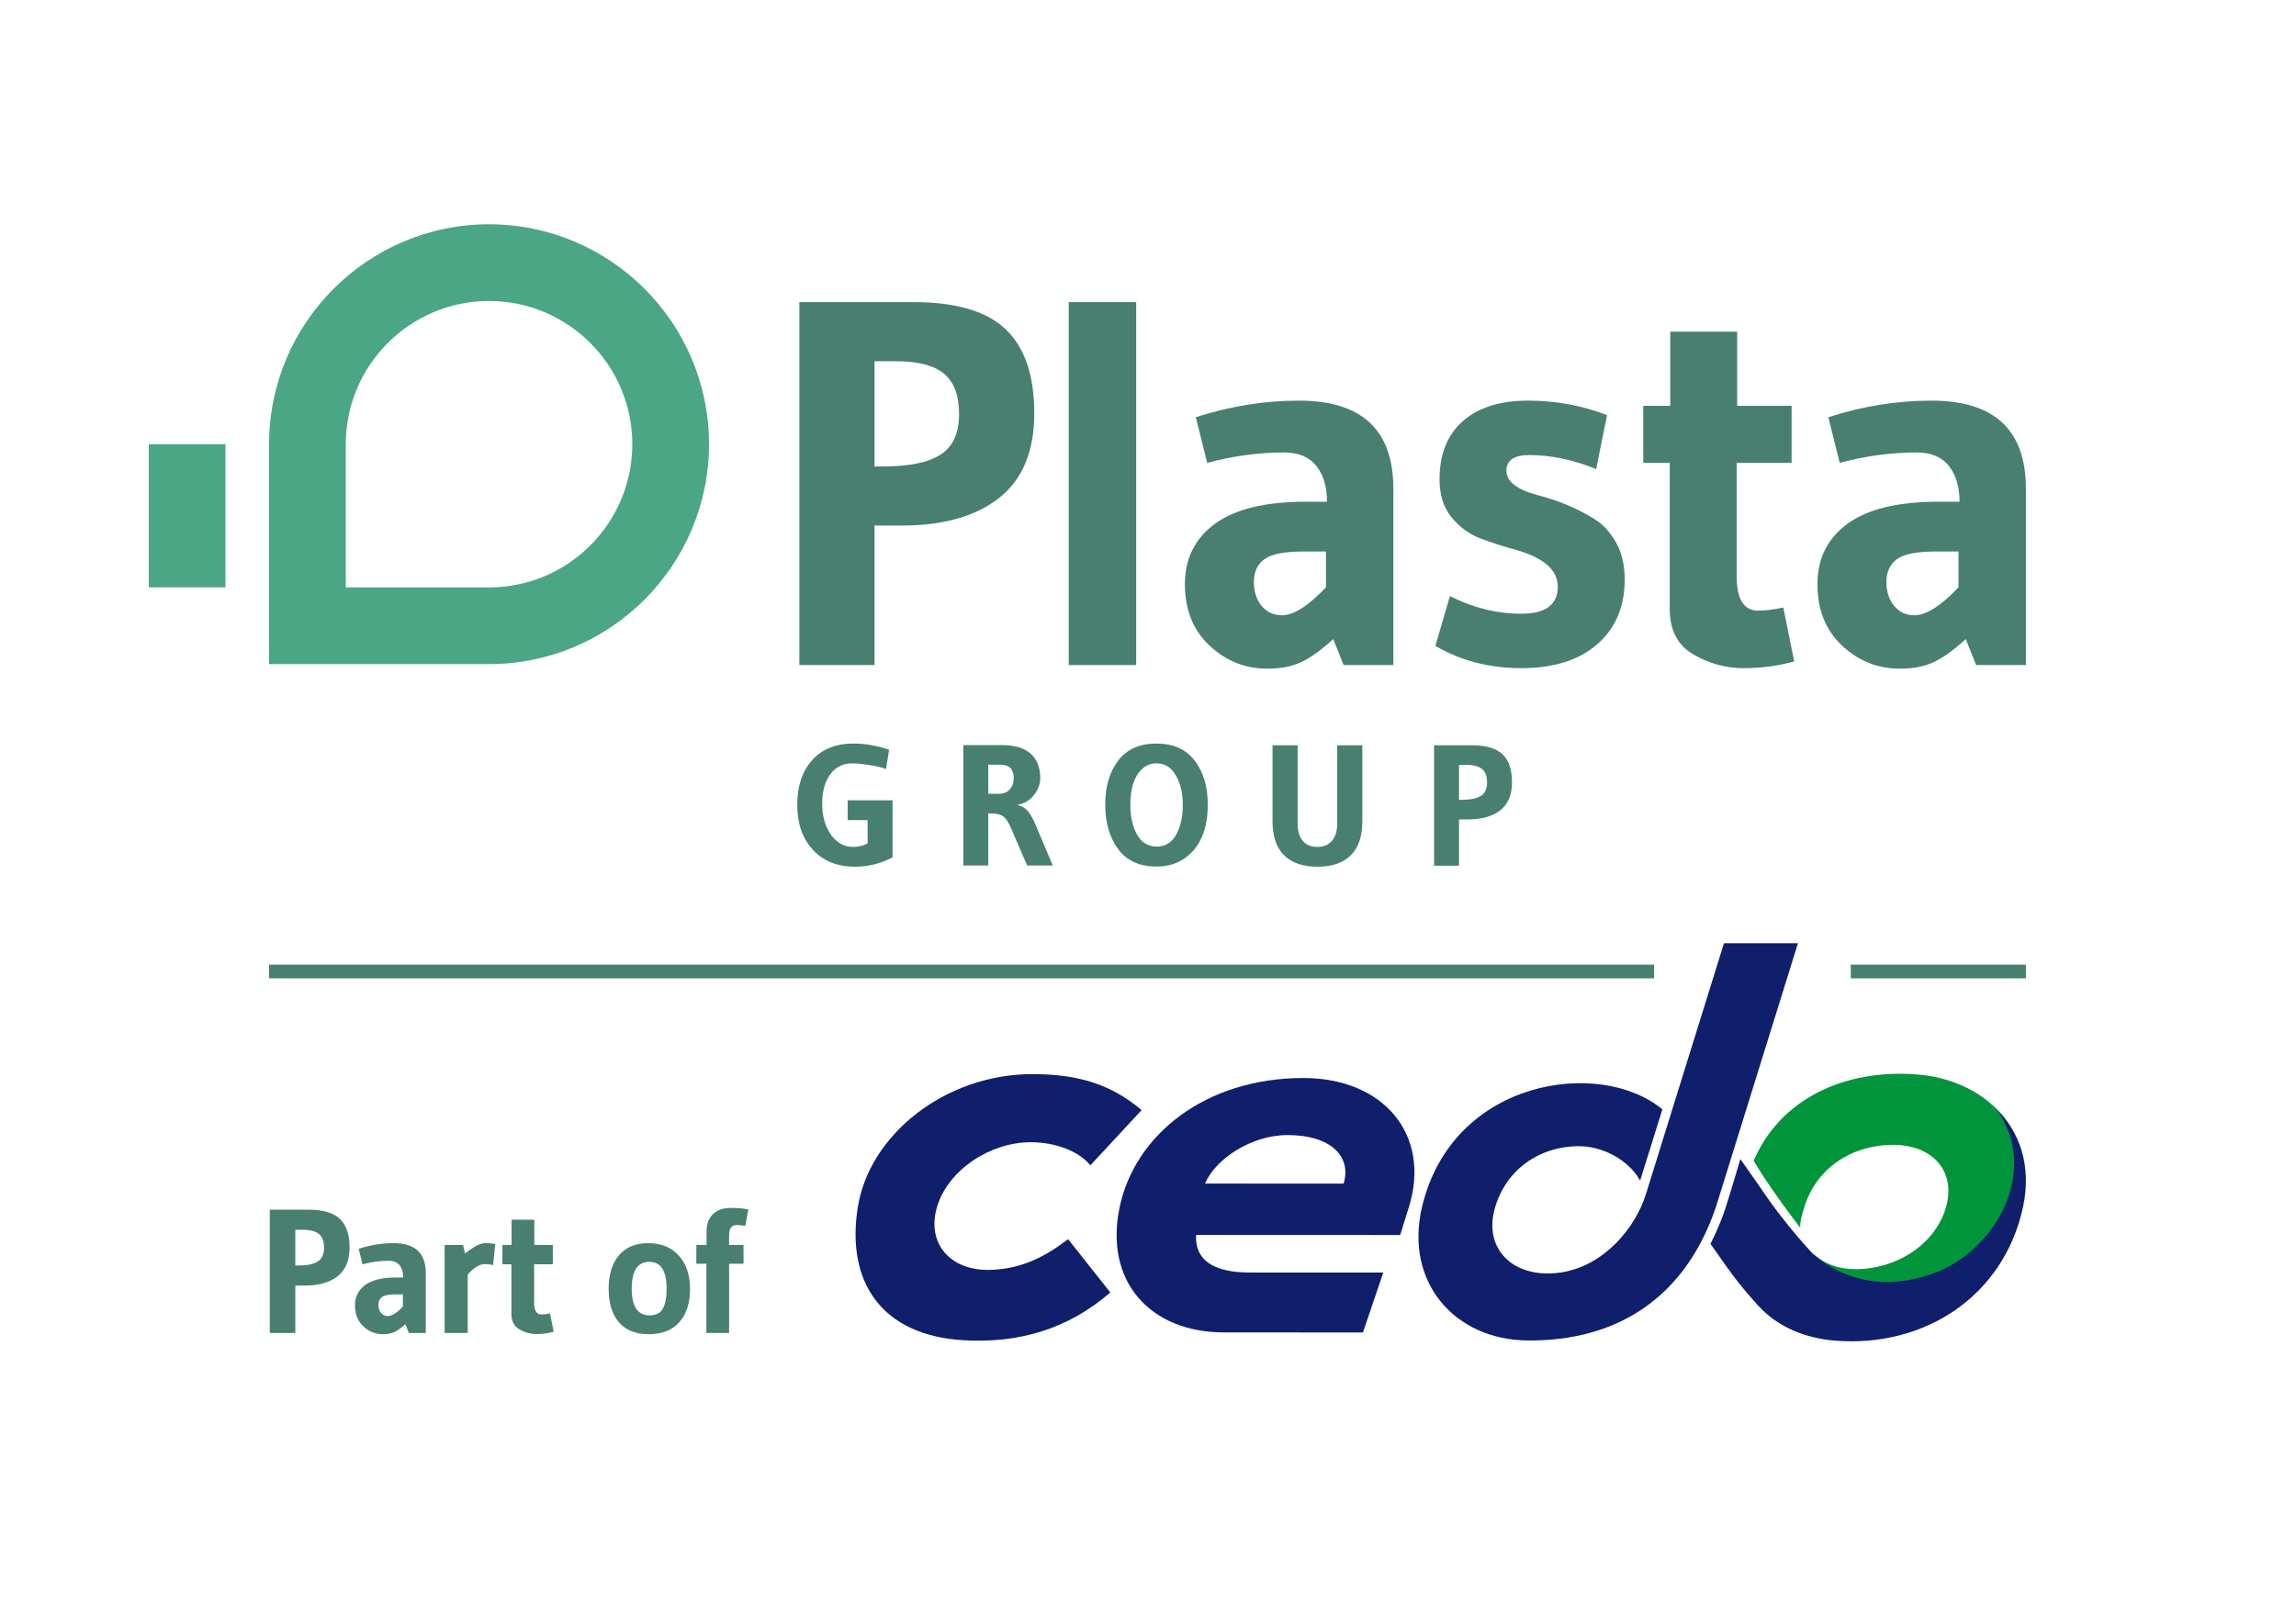 <svg xmlns="http://www.w3.org/2000/svg" xmlns:xlink="http://www.w3.org/1999/xlink" xmlns:inkscape="http://www.inkscape.org/namespaces/inkscape" version="1.1" width="1220.21" height="852.552" viewBox="0 0 1220.21 852.552">
<defs>
<clipPath id="clip_0">
<path transform="matrix(1,0,0,-1,0,852.552)" d="M0 852.552H1220.209V0H0Z"/>
</clipPath>
</defs>
<g inkscape:groupmode="layer" inkscape:label="Layer 1">
<path transform="matrix(1,0,0,-1,983.585,516.434)" stroke-width="7.29" stroke-linecap="butt" stroke-miterlimit="10" stroke-linejoin="miter" fill="none" stroke="#487f71" d="M0 0H93.088"/>
<path transform="matrix(1,0,0,-1,143.004,516.434)" stroke-width="7.29" stroke-linecap="butt" stroke-miterlimit="10" stroke-linejoin="miter" fill="none" stroke="#487f71" d="M0 0H736.071"/>
<g clip-path="url(#clip_0)">
<path transform="matrix(1,0,0,-1,525.981,675.071)" d="M0 0C-21.403-.465-33.895 14.557-27.856 33.951-21.817 53.345 .434 67.879 21.842 67.87 35.203 67.865 47.569 62.951 53.472 55.574L80.744 84.937C64.945 98.247 47.788 104.077 22.782 104.077-23.963 104.077-63.973 71.674-70.094 33.376-76.527-6.874-57.046-34.813-14.042-37.387 15.405-39.149 41.667-31.477 64.094-12.001L41.667 16.327C30.816 8.107 18.061 .393 0 0" fill="#0f1f6c"/>
<path transform="matrix(1,0,0,-1,714.069,629.209)" d="M0 0-73.67 .029C-68.188 12.907-49.328 25.81-29.728 25.812-7.056 25.814 4.41 14.61 0 0M34.646-12.601C46.664 25.987 21.241 56.136-21.357 56.136-73.67 56.136-111.01 25.812-119.037-12.539-127.296-52.006-102.848-79.098-63.503-79.098L10.268-79.128 21.062-47.289-49.927-47.259C-70.288-47.259-79.141-39.863-78.384-27.273L30.063-27.319Z" fill="#0f1f6c"/>
<path transform="matrix(1,0,0,-1,916.204,501.418)" d="M0 0-24.581-79.026-41.476-133.389C-46.906-150.861-63.119-170.96-85.682-174.872-85.963-174.921-86.246-174.966-86.529-175.01-86.701-175.035-86.863-175.068-87.037-175.092L-87.019-175.077C-89.081-175.373-91.188-175.547-93.348-175.559-114.765-175.666-127.292-160.572-121.817-141.038-116.108-120.669-98.413-107.9-77.002-107.898-64.918-107.896-51.094-114.763-44.75-125.857-44.688-125.965-44.622-126.072-44.561-126.181L-44.22-125.09-32.73-88.33C-65.709-60.798-144.574-72.012-160.527-140.452-169.787-180.181-143.153-210.819-104.417-211.174-56.792-211.612-20.697-188.472-4.344-140.433L39.322 .005Z" fill="#0f1f6c"/>
<path transform="matrix(1,0,0,-1,1028.049,681.987)" d="M0 0C44.361 13.443 56.079 62.6 32.064 93.414 21.643 103.33 7.137 109.504-9.026 110.793-48.438 113.933-82.254 97.285-96.055 64.936-90.725 55.837-81.062 41.934-71.306 29.329-71.453 32.717-70.37 36.32-69.226 40.077-62.733 61.405-43.382 73.415-21.974 73.406-.566 73.398 11.95 58.849 5.911 39.455-.129 20.061-20.466 7.298-41.874 7.306-49.78 7.309-56.461 9.462-61.445 13.146-63.18 14.258-64.577 15.412-65.564 16.49-65.564 16.49-43.037-13.041 0 0" fill="#00953b"/>
<path transform="matrix(1,0,0,-1,924.911,616.146)" d="M0 0C0 0-4.681-15.967-7.78-25.705-10.879-35.443-15.879-45.071-15.879-45.071-1.892-65.166-.002-67.176 9.831-78.384L9.84-78.254C20.107-89.569 35.083-95.277 50.057-96.511 97.638-100.433 139.79-73.152 150.162-25.811 155.039-3.552 148.399 15.012 135.201 27.574 160.086-4.98 136.176-48.017 103.686-60.364 62.119-76.161 37.573-49.35 37.573-49.35 26.346-37.086 17.21-25.037 10.861-15.498Z" fill="#0f1f6c"/>
<path transform="matrix(1,0,0,-1,476.071,192.025)" d="M0 0H-11.3V-55.949H-6.89C7.072-55.949 17.316-53.838 23.841-49.611 30.361-45.386 33.625-38.266 33.625-28.25 33.625-18.236 30.959-11.025 25.633-6.614 20.301-2.206 11.757 0 0 0M3.032-87.368H-11.3V-161.509H-51.263V31.422H9.371C31.972 31.422 48.323 26.597 58.43 16.95 68.534 7.306 73.59-7.578 73.59-27.7 73.59-47.819 67.388-62.797 54.986-72.624 42.583-82.455 25.262-87.368 3.032-87.368" fill="#487f71"/>
<path transform="matrix(1,0,0,-1,0,852.552)" d="M603.815 499.018H567.985V691.949H603.815Z" fill="#487f71"/>
<path transform="matrix(1,0,0,-1,704.686,293.174)" d="M0 0H-11.851C-22.144 0-29.125-1.378-32.798-4.136-36.476-6.892-38.311-10.889-38.311-16.125-38.311-21.361-36.933-25.633-34.176-28.941-31.421-32.247-27.837-33.902-23.428-33.902-17.183-33.902-9.371-28.941 0-19.019ZM9.371-60.36 3.858-46.58C-2.575-52.464-8.269-56.549-13.23-58.844-18.192-61.141-24.164-62.291-31.146-62.291-42.907-62.291-53.151-58.202-61.876-50.024-70.605-41.853-74.967-30.964-74.967-17.364-74.967-3.77-69.641 6.933-58.981 14.744-48.328 22.552-32.247 26.458-10.75 26.458H.551C.551 34.355-1.335 40.694-5.1 45.474-8.868 50.252-14.608 52.641-22.325 52.641-35.74 52.641-49.336 50.802-63.116 47.13L-69.18 71.382C-50.99 77.26-32.708 80.202-14.332 80.202 19.107 80.202 35.829 64.582 35.829 33.35V-60.36Z" fill="#487f71"/>
<path transform="matrix(1,0,0,-1,770.555,316.877)" d="M0 0C12.308-6.25 24.943-9.372 37.897-9.372 50.851-9.372 57.327-4.597 57.327 4.961 57.327 13.78 49.977 20.299 35.279 24.527 29.03 26.183 22.829 28.155 16.675 30.455 10.516 32.749 5.28 36.516 .965 41.755-3.354 46.991-5.512 53.744-5.512 62.013-5.512 75.421-1.378 85.757 6.89 93.018 15.158 100.274 26.687 103.904 41.48 103.904 56.269 103.904 70.281 101.329 83.512 96.188L77.723 67.524C65.597 72.485 53.745 74.966 42.169 74.966 34.081 74.966 30.041 72.21 30.041 66.696 30.041 60.999 35.459 56.68 46.304 53.744 57.694 50.802 67.801 46.577 76.622 41.066 81.212 38.308 85.07 34.174 88.196 28.664 91.319 23.15 92.883 16.536 92.883 8.819 92.883-5.7 88.012-17.183 78.274-25.633 68.534-34.086 55.123-38.311 38.034-38.311 20.947-38.311 5.693-34.364-7.717-26.461Z" fill="#487f71"/>
<path transform="matrix(1,0,0,-1,887.384,323.768)" d="M0 0V77.724H-14.057V108.04H.275V147.454H35.83V108.04H64.769V77.724H35.554V17.639C35.554 5.328 39.318-.828 46.854-.828 51.079-.828 55.578-.275 60.359 .828L66.147-27.836C57.694-30.222 48.736-31.419 39.275-31.419 29.809-31.419 20.898-28.986 12.54-24.116 4.178-19.25 0-11.211 0 0" fill="#487f71"/>
<path transform="matrix(1,0,0,-1,1040.844,293.174)" d="M0 0H-11.851C-22.144 0-29.125-1.378-32.798-4.136-36.476-6.892-38.311-10.889-38.311-16.125-38.311-21.361-36.933-25.633-34.176-28.941-31.421-32.247-27.837-33.902-23.428-33.902-17.183-33.902-9.371-28.941 0-19.019ZM9.371-60.36 3.858-46.58C-2.575-52.464-8.269-56.549-13.23-58.844-18.192-61.141-24.164-62.291-31.146-62.291-42.907-62.291-53.151-58.202-61.876-50.024-70.605-41.853-74.967-30.964-74.967-17.364-74.967-3.77-69.641 6.933-58.981 14.744-48.328 22.552-32.247 26.458-10.75 26.458H.551C.551 34.355-1.335 40.694-5.1 45.474-8.868 50.252-14.608 52.641-22.325 52.641-35.74 52.641-49.336 50.802-63.116 47.13L-69.18 71.382C-50.99 77.26-32.708 80.202-14.332 80.202 19.107 80.202 35.829 64.582 35.829 33.35V-60.36Z" fill="#487f71"/>
<path transform="matrix(1,0,0,-1,454.423,460.738)" d="M0 0C-9.388 0-16.855 2.986-22.402 8.961-27.948 14.933-30.721 22.904-30.721 32.871-30.721 42.837-28.086 50.761-22.813 56.641-17.541 62.525-10.21 65.466-.823 65.466 5.394 65.466 11.702 64.369 18.103 62.173L16.456 51.934C14.14 52.786 11.122 53.501 7.405 54.081 3.687 54.66 .791 54.95-1.28 54.95-6.34 54.95-10.302 53.016-13.167 49.146-16.032 45.273-17.464 40.049-17.464 33.465-17.464 26.881-15.925 21.411-12.846 17.053-9.77 12.695-5.823 10.516-1.007 10.516 1.796 10.516 4.356 11.125 6.674 12.343V24.779H-3.932V35.292H19.931V4.937C13.531 1.647 6.887 0 0 0" fill="#487f71"/>
<path transform="matrix(1,0,0,-1,531.892,406.518)" d="M0 0H-6.674V-15.451H-.915C1.523-15.451 3.428-14.661 4.8-13.074 6.17-11.492 6.856-9.541 6.856-7.223 6.856-2.41 4.571 0 0 0M-5.578-25.876H-6.674V-53.578H-19.933V10.422H.365C7.252 10.422 12.403 8.914 15.818 5.898 19.229 2.88 20.937-1.434 20.937-7.039 20.937-10.454 19.748-13.576 17.371-16.412 14.994-19.247 12.098-20.879 8.685-21.305 11.122-21.976 13.012-23.088 14.354-24.64 15.693-26.195 17.096-28.711 18.56-32.185L27.611-53.578H13.989L5.119-33.098C3.839-30.171 2.482-28.238 1.051-27.292-.381-26.349-2.593-25.876-5.578-25.876" fill="#487f71"/>
<path transform="matrix(1,0,0,-1,614.709,405.788)" d="M0 0C-3.232 0-5.943-1.126-8.136-3.382-12.039-7.285-13.989-13.47-13.989-21.943-13.989-28.341-12.8-33.66-10.423-37.897-8.046-42.133-4.557-44.25 .046-44.25 4.648-44.25 8.105-42.104 10.423-37.805 12.74-33.509 13.897-28.267 13.897-22.079 13.897-15.894 12.663-10.667 10.194-6.398 7.725-2.135 4.327 0 0 0M-.183-54.858C-9.143-54.858-15.909-51.763-20.48-45.578-25.052-39.393-27.338-31.514-27.338-21.943-27.338-12.373-25.037-4.571-20.434 1.464-15.832 7.498-9.068 10.516-.138 10.516 8.791 10.516 15.574 7.498 20.206 1.464 24.838-4.571 27.154-12.373 27.154-21.943 27.154-35.05 23.161-44.496 15.177-50.285 10.972-53.336 5.851-54.858-.183-54.858" fill="#487f71"/>
<path transform="matrix(1,0,0,-1,717.887,454.656)" d="M0 0C-4.084-4.053-9.997-6.082-17.738-6.082-25.479-6.082-31.392-4.053-35.475 0-39.56 4.053-41.601 10.073-41.601 18.058V58.468H-28.253V16.962C-28.253 12.938-27.354 9.842-25.555 7.681-23.757 5.517-21.182 4.435-17.829 4.435-14.478 4.435-11.872 5.517-10.012 7.681-8.153 9.842-7.223 12.938-7.223 16.962V58.468H6.126V18.058C6.126 10.073 4.083 4.053 0 0" fill="#487f71"/>
<path transform="matrix(1,0,0,-1,779.144,406.61)" d="M0 0H-3.747V-18.561H-2.285C2.346-18.561 5.745-17.86 7.909-16.459 10.071-15.058 11.155-12.695 11.155-9.372 11.155-6.049 10.271-3.657 8.503-2.194 6.735-.73 3.901 0 0 0M1.007-28.983H-3.747V-53.578H-17.006V10.422H3.109C10.607 10.422 16.03 8.822 19.383 5.623 22.736 2.421 24.412-2.513 24.412-9.189 24.412-15.865 22.356-20.832 18.24-24.093 14.126-27.354 8.38-28.983 1.007-28.983" fill="#487f71"/>
<path transform="matrix(1,0,0,-1,0,852.552)" d="M119.845 540.32H79.077V616.418H119.845Z" fill="#4ba686"/>
<path transform="matrix(1,0,0,-1,183.771,312.267)" d="M0 0H76.135C118.115 0 152.269 34.154 152.269 76.134 152.269 118.113 118.115 152.267 76.135 152.267 34.154 152.267 0 118.113 0 76.134ZM76.135-40.77H-40.768V76.134C-40.768 140.595 11.674 193.038 76.135 193.038 140.595 193.038 193.037 140.595 193.037 76.134 193.037 11.672 140.595-40.77 76.135-40.77" fill="#4ba686"/>
<path transform="matrix(1,0,0,-1,160.783,653.743)" d="M0 0H-3.838V-19.006H-2.34C2.402-19.006 5.882-18.289 8.099-16.853 10.313-15.417 11.422-12.999 11.422-9.597 11.422-6.195 10.517-3.745 8.707-2.247 6.896-.749 3.994 0 0 0M1.03-29.679H-3.838V-54.863H-17.414V10.673H3.183C10.86 10.673 16.415 9.034 19.848 5.758 23.28 2.48 24.998-2.575 24.998-9.409 24.998-16.244 22.891-21.332 18.678-24.67 14.465-28.01 8.581-29.679 1.03-29.679" fill="#487f71"/>
<path transform="matrix(1,0,0,-1,214.109,688.103)" d="M0 0H-4.026C-7.522 0-9.894-.468-11.141-1.404-12.391-2.34-13.014-3.697-13.014-5.477-13.014-7.255-12.545-8.706-11.609-9.83-10.673-10.953-9.456-11.516-7.958-11.516-5.837-11.516-3.183-9.83 0-6.46ZM3.183-20.503 1.311-15.822C-.875-17.82-2.809-19.208-4.494-19.988-6.179-20.768-8.208-21.158-10.58-21.158-14.575-21.158-18.055-19.771-21.019-16.992-23.984-14.216-25.465-10.518-25.465-5.897-25.465-1.279-23.656 2.355-20.036 5.01-16.417 7.661-10.954 8.988-3.651 8.988H.187C.187 11.671-.454 13.824-1.732 15.448-3.012 17.07-4.962 17.883-7.583 17.883-12.14 17.883-16.759 17.258-21.44 16.01L-23.5 24.249C-17.32 26.245-11.11 27.245-4.869 27.245 6.491 27.245 12.171 21.938 12.171 11.329V-20.503Z" fill="#487f71"/>
<path transform="matrix(1,0,0,-1,248.571,677.523)" d="M0 0V-31.083H-12.265V15.729H-2.528L-1.404 11.141C1.091 13.138 3.183 14.559 4.868 15.4 6.554 16.243 8.035 16.665 9.315 16.665 10.594 16.665 11.453 16.648 11.89 16.618 12.326 16.586 12.7 16.539 13.014 16.478 13.325 16.414 13.856 16.29 14.605 16.103L13.481 4.962C12.358 5.336 10.828 5.523 8.894 5.523 6.272 5.523 3.308 3.682 0 0" fill="#487f71"/>
<path transform="matrix(1,0,0,-1,271.788,698.495)" d="M0 0V26.401H-4.775V36.7H.094V50.088H12.171V36.7H22.001V26.401H12.078V5.992C12.078 1.81 13.356-.281 15.916-.281 17.351-.281 18.88-.094 20.503 .281L22.47-9.456C19.598-10.267 16.555-10.673 13.341-10.673 10.126-10.673 7.099-9.847 4.26-8.192 1.419-6.539 0-3.808 0 0" fill="#487f71"/>
<path transform="matrix(1,0,0,-1,354.27,685.107)" d="M0 0C0 9.55-3.059 14.324-9.175 14.324-15.417 14.324-18.537 9.58-18.537 .094-18.537-9.395-15.386-14.137-9.082-14.137-5.711-14.137-3.356-12.936-2.013-10.532-.671-8.13 0-4.619 0 0M12.452-.187C12.452-7.677 10.547-13.544 6.741-17.788 2.933-22.033-2.466-24.154-9.456-24.154-16.447-24.154-21.753-22.033-25.372-17.788-28.992-13.544-30.802-7.646-30.802-.094-30.802 7.458-28.992 13.403-25.372 17.742-21.753 22.079-16.541 24.249-9.737 24.249-2.935 24.249 2.465 22.049 6.46 17.648 10.454 13.248 12.452 7.303 12.452-.187" fill="#487f71"/>
<path transform="matrix(1,0,0,-1,397.682,642.976)" d="M0 0-1.592-8.707C-3.152-8.396-4.604-8.239-5.945-8.239-7.288-8.239-8.333-8.646-9.082-9.456-9.831-10.269-10.205-11.766-10.205-13.95V-18.818H-2.528V-28.836H-10.205V-65.63H-22.282V-28.836H-27.619V-18.818H-22.188V-11.703C-22.188-7.71-21.05-4.62-18.771-2.435-16.494-.25-13.357 .843-9.362 .843-5.369 .843-2.247 .562 0 0" fill="#487f71"/>
</g>
</g>
</svg>
